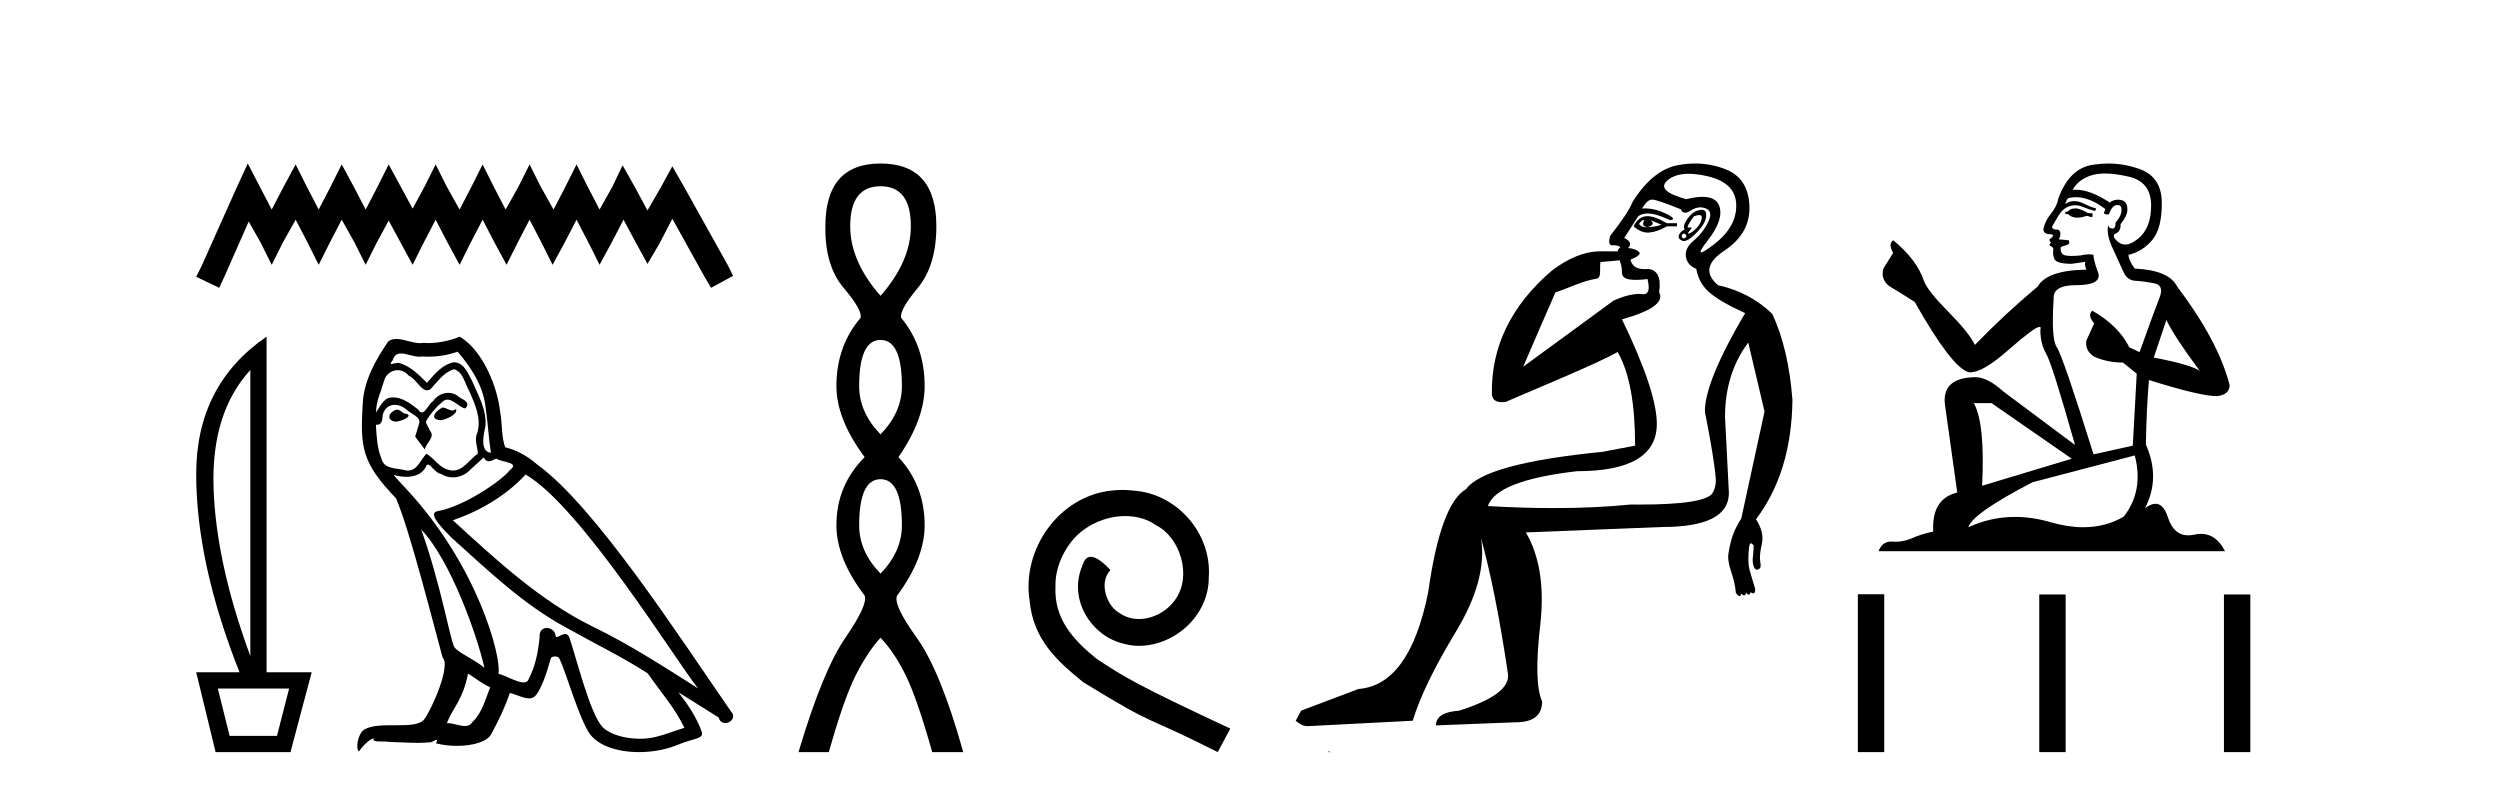 <?xml version='1.0' encoding='UTF-8' standalone='yes'?><svg xmlns='http://www.w3.org/2000/svg' xmlns:xlink='http://www.w3.org/1999/xlink' width='129.0' height='41.0' ><path d='M 12.785 8.437 L 12.215 9.672 L 10.409 13.712 L 10.124 14.282 L 11.312 14.852 L 11.597 14.234 L 12.833 11.431 L 13.451 12.524 L 14.021 13.664 L 14.591 12.524 L 15.256 11.336 L 15.874 12.524 L 16.444 13.664 L 17.015 12.524 L 17.632 11.336 L 18.298 12.524 L 18.868 13.664 L 19.438 12.524 L 20.056 11.383 L 20.674 12.524 L 21.291 13.664 L 21.862 12.524 L 22.479 11.336 L 23.097 12.524 L 23.715 13.664 L 24.285 12.524 L 24.903 11.336 L 25.521 12.524 L 26.138 13.664 L 26.709 12.524 L 27.326 11.336 L 27.944 12.524 L 28.514 13.664 L 29.132 12.524 L 29.75 11.336 L 30.368 12.524 L 30.938 13.664 L 31.556 12.524 L 32.174 11.336 L 32.839 12.571 L 33.409 13.617 L 34.027 12.571 L 34.692 11.288 L 36.355 14.282 L 36.688 14.852 L 37.828 14.234 L 37.543 13.664 L 35.262 9.577 L 34.692 8.579 L 34.122 9.625 L 33.409 10.86 L 32.744 9.625 L 32.126 8.532 L 31.603 9.625 L 30.938 10.813 L 30.32 9.625 L 29.75 8.484 L 29.18 9.625 L 28.562 10.813 L 27.897 9.625 L 27.326 8.484 L 26.756 9.625 L 26.091 10.813 L 25.473 9.625 L 24.903 8.484 L 24.333 9.625 L 23.715 10.813 L 23.05 9.625 L 22.479 8.484 L 21.909 9.625 L 21.291 10.765 L 20.674 9.625 L 20.056 8.484 L 19.486 9.625 L 18.868 10.813 L 18.25 9.625 L 17.632 8.484 L 17.062 9.625 L 16.444 10.813 L 15.827 9.625 L 15.256 8.484 L 14.639 9.625 L 14.021 10.813 L 13.403 9.625 L 12.785 8.437 Z' style='fill:#000000;stroke:none' /><path d='M 12.917 19.093 L 12.917 33.851 Q 11.148 29.056 11.02 25.18 Q 10.892 21.305 12.917 19.093 ZM 14.919 35.527 L 14.291 37.971 L 11.847 37.971 L 11.241 35.527 ZM 13.755 17.371 Q 10.124 19.861 10.124 24.459 Q 10.124 29.056 12.359 34.689 L 10.124 34.689 L 11.125 38.809 L 14.989 38.809 L 16.083 34.689 L 13.755 34.689 L 13.755 17.371 Z' style='fill:#000000;stroke:none' /><path d='M 22.828 21.029 C 22.506 21.184 22.113 21.613 22.709 21.684 C 22.995 21.672 23.65 21.374 23.531 21.1 L 23.531 21.1 C 23.469 21.159 23.406 21.18 23.343 21.18 C 23.174 21.18 23.001 21.029 22.828 21.029 ZM 20.48 21.136 C 20.087 21.231 19.884 21.66 20.385 21.756 C 20.393 21.756 20.402 21.757 20.411 21.757 C 20.699 21.757 21.484 21.408 20.838 21.327 C 20.731 21.255 20.623 21.136 20.48 21.136 ZM 23.614 18.145 C 24.317 18.967 24.937 19.921 25.056 21.017 C 25.175 21.803 25.211 22.59 25.33 23.364 C 24.77 23.317 24.937 22.447 25.044 22.03 C 25.139 21.208 24.699 20.445 24.389 19.718 C 24.174 19.325 23.972 18.705 23.424 18.693 C 22.816 18.801 22.423 19.313 22.029 19.754 C 21.624 19.349 21.195 18.908 20.635 18.741 C 20.606 18.73 20.573 18.726 20.538 18.726 C 20.413 18.726 20.266 18.781 20.198 18.781 C 20.14 18.781 20.141 18.74 20.266 18.586 C 20.341 18.319 20.499 18.24 20.693 18.24 C 20.977 18.24 21.339 18.408 21.645 18.408 C 21.691 18.408 21.736 18.404 21.779 18.395 C 21.88 18.401 21.981 18.404 22.081 18.404 C 22.602 18.404 23.125 18.325 23.614 18.145 ZM 23.424 19.051 C 23.888 19.17 23.996 19.813 24.222 20.195 C 24.508 20.862 24.853 21.589 24.627 22.34 C 24.448 22.697 24.675 23.15 24.651 23.412 C 24.253 23.691 23.904 24.28 23.377 24.28 C 23.319 24.28 23.259 24.273 23.197 24.258 C 22.673 24.151 22.411 23.65 22.006 23.412 C 21.712 23.695 21.539 24.282 21.056 24.282 C 20.989 24.282 20.917 24.271 20.838 24.246 C 20.397 24.151 19.813 24.199 19.682 23.662 C 19.455 23.114 19.432 22.506 19.396 21.911 L 19.396 21.911 C 19.422 21.916 19.446 21.918 19.469 21.918 C 19.71 21.918 19.732 21.638 19.753 21.398 C 19.846 21.049 20.096 20.888 20.373 20.888 C 20.561 20.888 20.76 20.961 20.933 21.1 C 21.136 21.327 21.755 21.505 21.624 21.863 C 21.565 22.077 21.493 22.304 21.422 22.53 L 21.922 23.198 C 21.97 22.852 22.482 22.566 22.184 22.22 C 22.137 22.066 21.958 21.863 21.982 21.744 C 22.196 21.362 22.482 21.029 22.816 20.743 C 22.906 20.655 22.997 20.621 23.089 20.621 C 23.409 20.621 23.73 21.039 24.007 21.077 C 24.281 20.779 23.984 20.659 23.71 20.505 C 23.54 20.344 23.335 20.271 23.13 20.271 C 22.832 20.271 22.535 20.427 22.351 20.695 C 22.125 20.831 21.967 21.284 21.768 21.284 C 21.706 21.284 21.639 21.239 21.565 21.124 C 21.201 20.833 20.765 20.506 20.288 20.506 C 20.218 20.506 20.147 20.513 20.075 20.528 C 19.738 20.598 19.435 21.28 19.409 21.28 C 19.409 21.28 19.408 21.28 19.408 21.279 C 19.396 20.719 19.658 20.219 19.813 19.67 C 19.899 19.31 20.208 19.102 20.523 19.102 C 20.729 19.102 20.937 19.191 21.088 19.384 C 21.443 19.516 21.703 20.139 22.036 20.139 C 22.095 20.139 22.156 20.12 22.22 20.076 C 22.589 19.682 22.887 19.218 23.424 19.051 ZM 21.731 27.321 C 23.245 28.882 24.639 32.838 24.996 34.458 C 24.413 33.982 23.614 33.672 23.435 33.374 C 23.245 33.064 22.72 30.049 21.731 27.321 ZM 27.118 24.484 C 29.977 26.129 34.958 34.22 36.019 35.519 C 34.231 34.387 32.468 33.243 30.549 32.313 C 27.856 30.991 25.557 28.846 23.364 26.844 C 25.175 26.236 26.474 25.211 27.118 24.484 ZM 24.15 34.756 C 24.532 34.983 24.877 35.292 25.294 35.459 C 25.044 36.079 24.889 36.77 24.377 37.258 C 24.281 37.413 24.143 37.462 23.986 37.462 C 23.715 37.462 23.386 37.316 23.111 37.316 C 23.091 37.316 23.073 37.317 23.054 37.318 C 23.388 36.484 23.888 36.115 24.15 34.756 ZM 24.961 23.603 C 25.033 23.752 25.125 23.801 25.223 23.801 C 25.351 23.801 25.489 23.716 25.604 23.662 C 25.89 23.865 26.879 23.841 26.295 24.27 C 25.926 24.77 23.952 26.135 22.58 26.376 C 21.988 26.48 22.983 27.416 23.304 27.749 C 25.163 29.418 26.986 31.181 29.215 32.385 C 30.609 33.171 32.075 33.874 33.421 34.744 C 34.065 35.674 34.827 36.532 35.316 37.556 C 34.827 37.699 34.351 37.902 33.85 38.021 C 33.586 38.088 33.3 38.119 33.013 38.119 C 32.226 38.119 31.435 37.884 31.086 37.509 C 30.442 36.83 29.739 33.934 29.37 32.873 C 29.317 32.754 29.243 32.714 29.162 32.714 C 29.001 32.714 28.814 32.872 28.722 32.872 C 28.703 32.872 28.688 32.865 28.679 32.85 C 28.655 32.556 28.429 32.401 28.218 32.401 C 28.009 32.401 27.815 32.553 27.844 32.873 C 27.773 33.624 27.63 34.375 27.272 35.054 C 27.229 35.17 27.137 35.214 27.017 35.214 C 26.678 35.214 26.11 34.865 25.723 34.768 C 25.878 33.851 24.627 29.156 20.957 25.223 C 20.829 25.084 20.269 24.495 20.318 24.495 C 20.324 24.495 20.338 24.503 20.361 24.52 C 20.549 24.569 20.761 24.603 20.97 24.603 C 21.372 24.603 21.766 24.479 21.97 24.103 C 22.001 24.01 22.04 23.974 22.085 23.974 C 22.248 23.974 22.495 24.449 22.756 24.449 C 22.946 24.575 23.157 24.633 23.368 24.633 C 23.714 24.633 24.056 24.477 24.293 24.21 C 24.52 24.008 24.734 23.805 24.961 23.603 ZM 23.721 17.371 C 23.347 17.537 22.691 17.703 22.102 17.703 C 22.017 17.703 21.932 17.7 21.851 17.692 C 21.795 17.702 21.738 17.707 21.681 17.707 C 21.28 17.707 20.848 17.491 20.46 17.491 C 20.312 17.491 20.17 17.523 20.039 17.609 C 19.384 18.562 18.788 19.623 18.717 20.802 C 18.586 23.066 18.645 23.853 20.433 25.712 C 21.136 27.309 22.446 32.516 22.84 33.934 C 23.269 34.339 22.303 36.555 21.898 37.104 C 21.678 37.407 21.097 37.422 20.473 37.422 C 20.405 37.422 20.337 37.422 20.268 37.422 C 19.707 37.422 19.139 37.434 18.788 37.652 C 18.455 37.866 18.335 38.665 18.526 38.772 C 18.705 38.498 19.062 38.128 19.313 38.093 L 19.313 38.093 C 19.074 38.343 19.908 38.224 20.087 38.283 C 20.569 38.291 21.056 38.332 21.546 38.332 C 21.782 38.332 22.019 38.322 22.256 38.295 C 22.363 38.248 22.478 38.175 22.528 38.175 C 22.567 38.175 22.567 38.219 22.494 38.355 C 22.831 38.443 23.21 38.487 23.581 38.487 C 24.414 38.487 25.205 38.264 25.378 37.819 C 25.735 37.163 26.069 36.472 26.307 35.757 C 26.611 35.822 26.994 36.036 27.301 36.036 C 27.39 36.036 27.474 36.017 27.546 35.972 C 27.88 35.745 28.226 34.685 28.416 33.982 C 28.435 33.909 28.534 33.873 28.634 33.873 C 28.731 33.873 28.828 33.906 28.857 33.97 C 29.215 34.685 29.811 36.877 30.383 37.795 C 30.814 38.475 31.86 38.809 32.973 38.809 C 33.674 38.809 34.401 38.677 35.018 38.414 C 35.792 38.081 36.364 38.152 36.198 37.723 C 35.935 37.008 35.483 36.329 35.006 35.721 L 35.006 35.721 C 35.697 36.15 36.388 36.591 37.079 37.02 C 37.136 37.228 37.28 37.31 37.426 37.31 C 37.708 37.31 38.001 37.004 37.711 36.698 C 35.006 32.79 30.704 26.129 27.725 23.972 C 27.249 23.555 26.689 23.233 26.069 23.078 C 25.866 22.554 25.926 21.851 25.807 21.255 C 25.688 20.076 24.973 18.121 23.721 17.371 Z' style='fill:#000000;stroke:none' /><path d='M 45.435 9.61 Q 47 9.61 47 11.673 Q 47 13.487 45.435 15.265 Q 43.871 13.487 43.871 11.673 Q 43.871 9.61 45.435 9.61 ZM 45.435 17.541 Q 46.538 17.541 46.538 19.924 Q 46.538 21.276 45.435 22.414 Q 44.333 21.276 44.333 19.924 Q 44.333 17.541 45.435 17.541 ZM 45.435 24.726 Q 46.538 24.726 46.538 27.108 Q 46.538 28.46 45.435 29.598 Q 44.333 28.46 44.333 27.108 Q 44.333 24.726 45.435 24.726 ZM 45.435 8.437 Q 42.59 8.437 42.59 11.673 Q 42.555 13.7 43.533 14.856 Q 44.511 16.012 44.404 16.403 Q 43.159 17.862 43.159 19.924 Q 43.159 21.631 44.617 23.588 Q 43.159 25.046 43.159 27.108 Q 43.159 28.816 44.617 30.736 Q 44.795 31.198 43.622 32.906 Q 42.448 34.613 41.203 38.809 L 42.768 38.809 Q 43.55 36.035 44.155 34.844 Q 44.76 33.652 45.435 32.906 Q 46.147 33.652 46.734 34.844 Q 47.32 36.035 48.103 38.809 L 49.703 38.809 Q 48.53 34.613 47.303 32.906 Q 46.076 31.198 46.289 30.736 Q 47.712 28.816 47.712 27.108 Q 47.712 25.046 46.36 23.588 Q 47.712 21.631 47.712 19.924 Q 47.712 17.862 46.502 16.403 Q 46.396 16.012 47.356 14.856 Q 48.316 13.7 48.316 11.673 Q 48.316 8.437 45.435 8.437 Z' style='fill:#000000;stroke:none' /><path d='M 57.914 25.279 C 57.726 25.279 57.538 25.297 57.35 25.314 C 54.634 25.604 52.704 28.354 53.131 31.019 C 53.319 33.001 54.549 34.111 55.898 35.205 C 59.913 37.665 58.785 36.759 62.834 38.809 L 63.483 37.596 C 58.666 35.341 58.085 34.983 56.582 33.992 C 55.352 33.001 54.378 31.908 54.463 30.251 C 54.429 29.106 55.112 27.927 55.881 27.364 C 56.496 26.902 57.282 26.629 58.051 26.629 C 58.632 26.629 59.178 26.766 59.657 27.107 C 60.869 27.705 61.536 29.687 60.647 30.934 C 60.237 31.532 59.503 31.942 58.768 31.942 C 58.409 31.942 58.051 31.839 57.743 31.617 C 57.128 31.276 56.667 30.08 57.299 29.414 C 57.009 29.106 56.599 28.73 56.291 28.73 C 56.086 28.73 55.932 28.884 55.83 29.243 C 55.147 30.883 56.24 32.745 57.88 33.189 C 58.17 33.274 58.461 33.326 58.751 33.326 C 60.63 33.326 62.373 31.754 62.373 29.807 C 62.544 27.534 60.733 25.45 58.461 25.314 C 58.29 25.297 58.102 25.279 57.914 25.279 Z' style='fill:#000000;stroke:none' /><path d='M 84.817 11.353 C 84.818 11.353 84.82 11.353 84.821 11.353 C 84.832 11.353 84.842 11.355 84.852 11.358 C 84.719 11.572 84.772 11.692 85.012 11.718 C 85.305 11.638 85.359 11.518 85.172 11.358 L 85.172 11.358 C 85.359 11.438 85.545 11.518 85.732 11.598 C 85.492 11.678 85.252 11.718 85.012 11.718 C 84.981 11.723 84.951 11.725 84.922 11.725 C 84.778 11.725 84.661 11.67 84.572 11.558 C 84.663 11.421 84.745 11.353 84.817 11.353 ZM 85.007 11.155 C 84.981 11.155 84.956 11.156 84.932 11.158 C 84.665 11.185 84.452 11.358 84.292 11.678 C 84.532 11.894 84.778 12.002 85.028 12.002 C 85.056 12.002 85.084 12.001 85.112 11.998 C 85.392 11.971 85.692 11.865 86.012 11.678 L 86.532 11.678 L 86.532 11.518 L 86.012 11.518 C 85.601 11.277 85.267 11.155 85.009 11.155 C 85.009 11.155 85.008 11.155 85.007 11.155 ZM 87.677 11.097 C 87.783 11.097 87.828 11.151 87.811 11.258 C 87.785 11.432 87.705 11.591 87.571 11.738 C 87.438 11.885 87.311 11.985 87.191 12.038 C 87.159 12.052 87.136 12.059 87.121 12.059 C 87.08 12.059 87.103 12.005 87.191 11.898 C 87.286 11.783 87.306 11.725 87.252 11.725 C 87.237 11.725 87.217 11.729 87.191 11.738 C 87.166 11.747 87.145 11.751 87.128 11.751 C 87.067 11.751 87.069 11.693 87.131 11.578 C 87.211 11.431 87.304 11.291 87.411 11.158 C 87.521 11.118 87.609 11.098 87.674 11.097 C 87.675 11.097 87.676 11.097 87.677 11.097 ZM 86.892 12.038 C 87.025 12.118 87.052 12.191 86.972 12.258 C 86.935 12.288 86.903 12.303 86.875 12.303 C 86.841 12.303 86.813 12.281 86.792 12.238 C 86.752 12.158 86.785 12.091 86.892 12.038 ZM 87.809 10.823 C 87.753 10.823 87.687 10.835 87.611 10.859 C 87.398 10.925 87.211 11.078 87.052 11.318 C 86.892 11.558 86.851 11.731 86.931 11.838 C 86.771 11.918 86.672 12.018 86.632 12.138 C 86.592 12.258 86.645 12.351 86.792 12.418 C 86.821 12.431 86.853 12.438 86.888 12.438 C 87.026 12.438 87.207 12.331 87.431 12.118 C 87.711 11.852 87.891 11.618 87.971 11.418 C 88.051 11.218 88.064 11.058 88.011 10.938 C 87.978 10.863 87.913 10.825 87.817 10.823 C 87.815 10.823 87.812 10.823 87.809 10.823 ZM 87.138 8.967 C 87.429 8.967 87.76 9.011 88.131 9.099 C 89.091 9.326 89.577 9.819 89.59 10.578 C 89.604 11.338 89.217 12.018 88.431 12.618 C 88.077 12.888 87.861 13.023 87.782 13.023 C 87.686 13.023 87.796 12.821 88.111 12.418 C 88.684 11.685 88.884 11.085 88.711 10.619 C 88.596 10.311 88.311 10.157 87.853 10.157 C 87.618 10.157 87.337 10.197 87.011 10.279 C 85.945 9.985 85.625 9.659 86.052 9.299 C 86.305 9.086 86.652 8.975 87.093 8.968 C 87.108 8.968 87.123 8.967 87.138 8.967 ZM 83.581 13.433 C 83.584 13.471 83.594 13.512 83.613 13.558 C 83.666 13.691 83.693 13.858 83.693 14.058 C 83.693 14.258 83.819 14.377 84.072 14.417 C 84.181 14.434 84.301 14.443 84.433 14.443 C 84.606 14.443 84.799 14.428 85.012 14.398 L 85.012 14.398 C 85.136 14.92 85.069 15.181 84.81 15.181 C 84.792 15.181 84.773 15.18 84.752 15.177 C 84.701 15.17 84.644 15.167 84.581 15.167 C 84.267 15.167 83.811 15.258 83.253 15.517 L 78.595 18.924 C 79.24 17.419 79.804 16.136 80.261 15.088 C 80.986 14.846 81.681 14.487 82.381 14.381 C 82.66 14.339 82.528 13.834 82.582 13.52 C 82.654 13.519 83.214 13.464 83.581 13.433 ZM 85.251 10.298 C 85.253 10.298 85.254 10.298 85.256 10.298 C 85.261 10.298 85.267 10.298 85.272 10.299 C 85.445 10.312 85.932 10.479 86.732 10.799 C 86.776 10.916 86.848 10.975 86.949 10.975 C 87.031 10.975 87.132 10.936 87.251 10.859 C 87.416 10.751 87.579 10.698 87.739 10.698 C 87.837 10.698 87.935 10.718 88.031 10.758 C 88.284 10.865 88.318 11.105 88.131 11.479 C 87.945 11.852 87.698 12.165 87.391 12.418 C 87.085 12.671 86.951 12.944 86.991 13.237 C 87.031 13.531 87.211 13.744 87.531 13.878 C 87.611 14.357 87.831 14.757 88.191 15.077 C 88.551 15.397 89.171 15.757 90.05 16.157 C 88.664 18.503 87.971 20.195 87.971 21.235 C 87.971 21.235 88.044 21.594 88.137 22.096 C 88.285 22.887 88.484 24.031 88.531 24.674 C 88.554 24.993 88.483 25.25 88.371 25.434 C 88.125 25.838 86.856 26.036 84.577 26.036 C 84.433 26.036 84.285 26.035 84.133 26.034 C 82.929 26.156 81.613 26.217 80.183 26.217 C 79.111 26.217 77.975 26.182 76.775 26.114 C 77.068 25.234 78.601 24.634 81.373 24.314 C 84.119 24.314 85.492 23.501 85.492 21.875 C 85.492 20.755 84.892 18.956 83.693 16.477 C 85.239 16.05 85.878 15.584 85.612 15.077 C 85.719 14.331 85.532 13.931 85.052 13.878 C 84.986 13.884 84.922 13.888 84.863 13.888 C 84.446 13.888 84.203 13.724 84.133 13.398 C 84.532 13.238 84.679 13.104 84.572 12.998 C 84.465 12.891 84.279 12.825 84.012 12.798 C 84.199 12.611 84.132 12.438 83.812 12.278 L 84.532 11.158 C 84.657 11.064 84.817 11.017 85.012 11.017 C 85.314 11.017 85.701 11.131 86.172 11.358 C 86.438 11.332 86.365 11.218 85.952 11.018 C 85.587 10.842 85.228 10.754 84.873 10.754 C 84.826 10.754 84.779 10.755 84.732 10.758 C 84.911 10.451 85.084 10.298 85.251 10.298 ZM 87.466 8.437 C 87.18 8.437 86.888 8.464 86.591 8.519 C 85.725 8.679 84.945 9.305 84.252 10.398 C 84.092 10.798 83.706 11.385 83.093 12.158 C 82.99 12.492 83.023 12.658 83.193 12.658 C 83.199 12.658 83.206 12.658 83.213 12.658 C 83.239 12.656 83.265 12.655 83.289 12.655 C 83.436 12.655 83.544 12.689 83.613 12.758 C 83.524 12.824 83.476 12.896 83.471 12.971 L 82.482 12.968 C 81.729 12.995 80.892 13.333 80.059 13.978 C 77.963 15.778 76.953 17.894 76.98 20.286 C 76.98 20.609 77.164 20.752 77.505 20.752 C 77.561 20.752 77.622 20.748 77.687 20.741 C 79.231 20.068 82.393 18.777 83.468 18.164 C 84.071 19.195 84.372 20.806 84.372 22.995 L 82.693 23.314 C 78.641 23.714 76.295 24.354 75.655 25.234 C 74.775 25.74 74.122 27.513 73.696 30.552 C 73.056 33.751 71.856 35.417 70.097 35.551 L 67.138 36.67 L 66.858 37.19 C 67.071 37.376 67.271 37.47 67.458 37.47 L 72.896 37.19 C 73.269 35.964 74.009 34.438 75.115 32.611 C 76.221 30.785 76.655 29.166 76.415 27.753 L 76.415 27.753 C 76.921 29.566 77.388 31.912 77.814 34.791 C 77.894 35.484 77.055 36.111 75.295 36.67 C 74.495 36.724 74.095 36.977 74.095 37.43 L 78.214 37.27 C 79.12 37.27 79.574 36.91 79.574 36.19 C 79.281 35.55 79.247 34.244 79.474 32.272 C 79.7 30.299 79.454 28.699 78.734 27.473 L 85.772 27.193 C 88.064 27.193 89.211 26.607 89.211 25.434 L 89.011 21.515 C 89.011 20.022 89.411 18.742 90.21 17.676 L 91.05 21.235 L 89.85 26.753 C 89.61 27.127 89.444 27.48 89.351 27.813 C 89.257 28.146 89.197 28.446 89.171 28.713 C 89.171 28.926 89.231 29.212 89.351 29.572 C 89.471 29.932 89.544 30.272 89.571 30.592 C 89.624 30.672 89.677 30.725 89.731 30.752 C 89.741 30.757 89.752 30.76 89.761 30.76 C 89.799 30.76 89.829 30.718 89.85 30.632 C 89.911 30.693 89.96 30.723 89.999 30.723 C 90.045 30.723 90.076 30.679 90.09 30.592 C 90.151 30.653 90.201 30.683 90.239 30.683 C 90.286 30.683 90.316 30.64 90.331 30.552 C 90.373 30.595 90.416 30.616 90.458 30.616 C 90.469 30.616 90.48 30.615 90.49 30.612 C 90.544 30.599 90.57 30.526 90.57 30.392 C 90.437 29.966 90.337 29.626 90.27 29.373 C 90.204 29.119 90.197 28.739 90.251 28.233 C 90.277 28.099 90.304 28.033 90.331 28.033 C 90.384 28.033 90.437 28.073 90.49 28.153 C 90.49 28.286 90.477 28.473 90.45 28.713 C 90.424 28.953 90.443 29.139 90.51 29.273 C 90.552 29.356 90.601 29.398 90.659 29.398 C 90.693 29.398 90.73 29.383 90.77 29.353 C 90.85 29.326 90.87 29.206 90.83 28.993 C 90.79 28.779 90.817 28.473 90.91 28.073 C 91.004 27.673 90.903 27.247 90.61 26.794 C 91.836 25.167 92.463 23.114 92.49 20.635 C 92.356 18.876 92.01 17.396 91.45 16.197 C 90.677 15.45 89.744 14.957 88.651 14.717 C 87.958 14.131 88.065 13.538 88.971 12.938 C 89.877 12.338 90.31 11.565 90.27 10.619 C 90.23 9.672 89.824 9.046 89.051 8.739 C 88.544 8.538 88.016 8.437 87.468 8.437 C 87.468 8.437 87.467 8.437 87.466 8.437 ZM 68.551 38.759 C 68.549 38.775 68.553 38.793 68.551 38.809 C 68.562 38.809 68.57 38.809 68.577 38.809 C 68.597 38.809 68.61 38.809 68.629 38.809 C 68.636 38.809 68.644 38.809 68.653 38.809 C 68.624 38.787 68.579 38.78 68.551 38.759 Z' style='fill:#000000;stroke:none' /><path d='M 107.15 10.754 Q 106.868 10.754 106.778 10.844 Q 106.699 10.934 106.564 10.934 L 106.564 11.035 L 106.722 11.057 Q 106.897 11.232 107.186 11.232 Q 107.401 11.232 107.678 11.136 L 107.96 11.215 L 107.982 11.012 L 107.735 10.99 Q 107.375 10.787 107.15 10.754 ZM 108.623 8.953 Q 109.142 8.953 109.827 9.111 Q 110.986 9.37 110.997 10.574 Q 111.009 11.766 110.322 12.318 Q 109.959 12.62 109.662 12.62 Q 109.405 12.62 109.197 12.396 Q 108.995 12.194 109.119 12.07 Q 109.445 11.969 109.422 11.564 Q 109.771 11.136 109.771 10.832 Q 109.793 10.303 109.285 10.303 Q 109.264 10.303 109.242 10.304 Q 109.017 10.326 108.86 10.45 Q 107.864 9.79 107.107 9.79 Q 107.026 9.79 106.947 9.797 L 106.947 9.797 Q 107.273 9.224 107.971 9.032 Q 108.255 8.953 108.623 8.953 ZM 111.785 16.514 Q 112.224 17.414 113.507 19.136 Q 113.023 18.81 111.133 18.45 L 111.785 16.514 ZM 107.12 10.175 Q 107.83 10.175 108.635 10.787 L 108.556 11.012 Q 108.65 11.068 108.739 11.068 Q 108.778 11.068 108.815 11.057 Q 108.995 10.585 109.22 10.585 Q 109.247 10.582 109.271 10.582 Q 109.488 10.582 109.467 10.855 Q 109.467 11.136 109.164 11.485 Q 109.164 11.796 109.012 11.796 Q 108.988 11.796 108.961 11.789 Q 108.758 11.744 108.792 11.564 L 108.792 11.564 Q 108.657 12.07 109.029 12.846 Q 109.389 13.634 109.58 14.05 Q 109.771 14.467 110.187 14.489 Q 110.604 14.512 111.144 14.613 Q 111.684 14.714 111.436 15.344 Q 111.189 15.974 110.401 18.168 L 109.872 17.921 Q 109.321 16.807 107.96 16.031 L 107.96 16.031 Q 107.701 16.278 108.061 16.683 L 107.656 17.572 Q 107.577 18.101 108.061 18.405 Q 108.736 18.708 109.546 18.708 L 110.255 19.282 L 110.052 22.995 L 108.027 23.445 Q 106.441 18.371 106.137 17.932 Q 105.833 17.493 105.968 15.423 Q 105.912 14.714 107.127 14.714 Q 108.387 14.714 108.286 14.14 L 108.128 13.679 Q 108.005 13.251 108.027 13.15 Q 107.928 13.123 107.797 13.123 Q 107.6 13.123 107.33 13.184 Q 107.075 13.206 106.89 13.206 Q 106.519 13.206 106.429 13.116 Q 106.294 12.981 106.339 12.745 L 106.699 12.621 Q 106.823 12.554 106.745 12.396 L 106.238 12.351 Q 106.418 11.969 106.193 11.845 Q 106.159 11.848 106.129 11.848 Q 105.889 11.848 105.889 11.688 Q 105.968 11.541 106.204 11.148 Q 106.441 10.754 106.778 10.641 Q 106.93 10.592 107.079 10.592 Q 107.274 10.592 107.465 10.675 Q 107.802 10.81 108.106 10.889 L 108.162 10.754 Q 107.881 10.686 107.577 10.529 Q 107.285 10.377 107.031 10.377 Q 106.778 10.377 106.564 10.529 Q 106.621 10.326 106.722 10.225 Q 106.917 10.175 107.12 10.175 ZM 102.762 20.801 L 106.902 23.67 L 102.278 25.065 Q 102.435 21.859 101.85 20.801 ZM 110.154 23.501 Q 110.626 25.313 109.591 26.652 Q 108.664 27.205 107.503 27.205 Q 106.706 27.205 105.799 26.944 Q 104.87 26.672 103.979 26.672 Q 102.736 26.672 101.569 27.203 Q 101.771 26.494 104.877 24.885 L 110.154 23.501 ZM 108.785 8.437 Q 108.424 8.437 108.061 8.492 Q 106.801 8.638 106.216 10.225 Q 106.137 10.652 105.833 11.024 Q 105.529 11.384 105.439 11.823 Q 105.439 12.07 105.754 12.081 Q 106.069 12.093 105.833 12.295 Q 105.732 12.318 105.754 12.396 Q 105.766 12.475 105.833 12.498 Q 105.687 12.655 105.833 12.711 Q 105.991 12.779 105.946 12.936 Q 105.912 13.105 106.002 13.353 Q 106.092 13.612 106.902 13.612 L 107.6 13.51 L 107.6 13.51 Q 107.555 13.679 107.656 13.915 Q 105.631 13.938 105.136 14.793 Q 103.437 16.211 101.906 17.797 Q 101.603 17.167 100.523 16.076 Q 99.454 14.995 99.274 14.489 Q 98.902 13.387 97.687 12.396 Q 97.417 12.599 97.687 13.049 L 97.181 13.859 Q 97.035 14.388 97.462 14.748 Q 98.115 15.142 98.801 15.581 Q 100.691 18.933 101.569 19.203 Q 101.617 19.211 101.67 19.211 Q 102.338 19.211 103.673 18.022 Q 104.996 16.866 105.242 16.866 Q 105.329 16.866 105.282 17.009 Q 105.282 17.741 105.586 18.258 Q 105.889 18.776 107.071 22.961 L 103.392 20.216 Q 102.559 19.462 101.929 19.462 Q 100.163 19.485 100.365 20.925 L 100.995 25.414 Q 99.656 25.74 99.757 27.428 Q 99.15 27.552 98.644 27.777 Q 98.235 27.954 97.818 27.954 Q 97.73 27.954 97.642 27.946 Q 97.612 27.944 97.583 27.944 Q 97.124 27.944 96.933 28.441 L 114.812 28.441 Q 114.355 27.547 113.576 27.547 Q 113.413 27.547 113.236 27.586 Q 113.066 27.623 112.915 27.623 Q 112.163 27.623 111.864 26.697 Q 111.642 25.995 111.224 25.995 Q 110.985 25.995 110.682 26.224 Q 111.493 24.66 110.727 22.939 Q 110.761 21.071 110.885 19.608 Q 113.529 20.441 114.384 20.441 Q 115.048 20.374 115.048 19.867 Q 114.463 17.594 112.348 14.793 Q 111.92 13.938 110.154 13.859 Q 109.85 13.454 109.827 13.15 Q 110.559 12.981 111.054 12.385 Q 111.56 11.789 111.549 10.45 Q 111.538 9.122 110.39 8.717 Q 109.595 8.437 108.785 8.437 Z' style='fill:#000000;stroke:none' /><path d='M 95.865 30.663 L 95.865 38.809 L 97.226 38.809 L 97.226 30.663 ZM 105.226 30.675 L 105.226 38.809 L 106.587 38.809 L 106.587 30.675 ZM 114.755 30.675 L 114.755 38.809 L 116.117 38.809 L 116.117 30.675 Z' style='fill:#000000;stroke:none' /></svg>